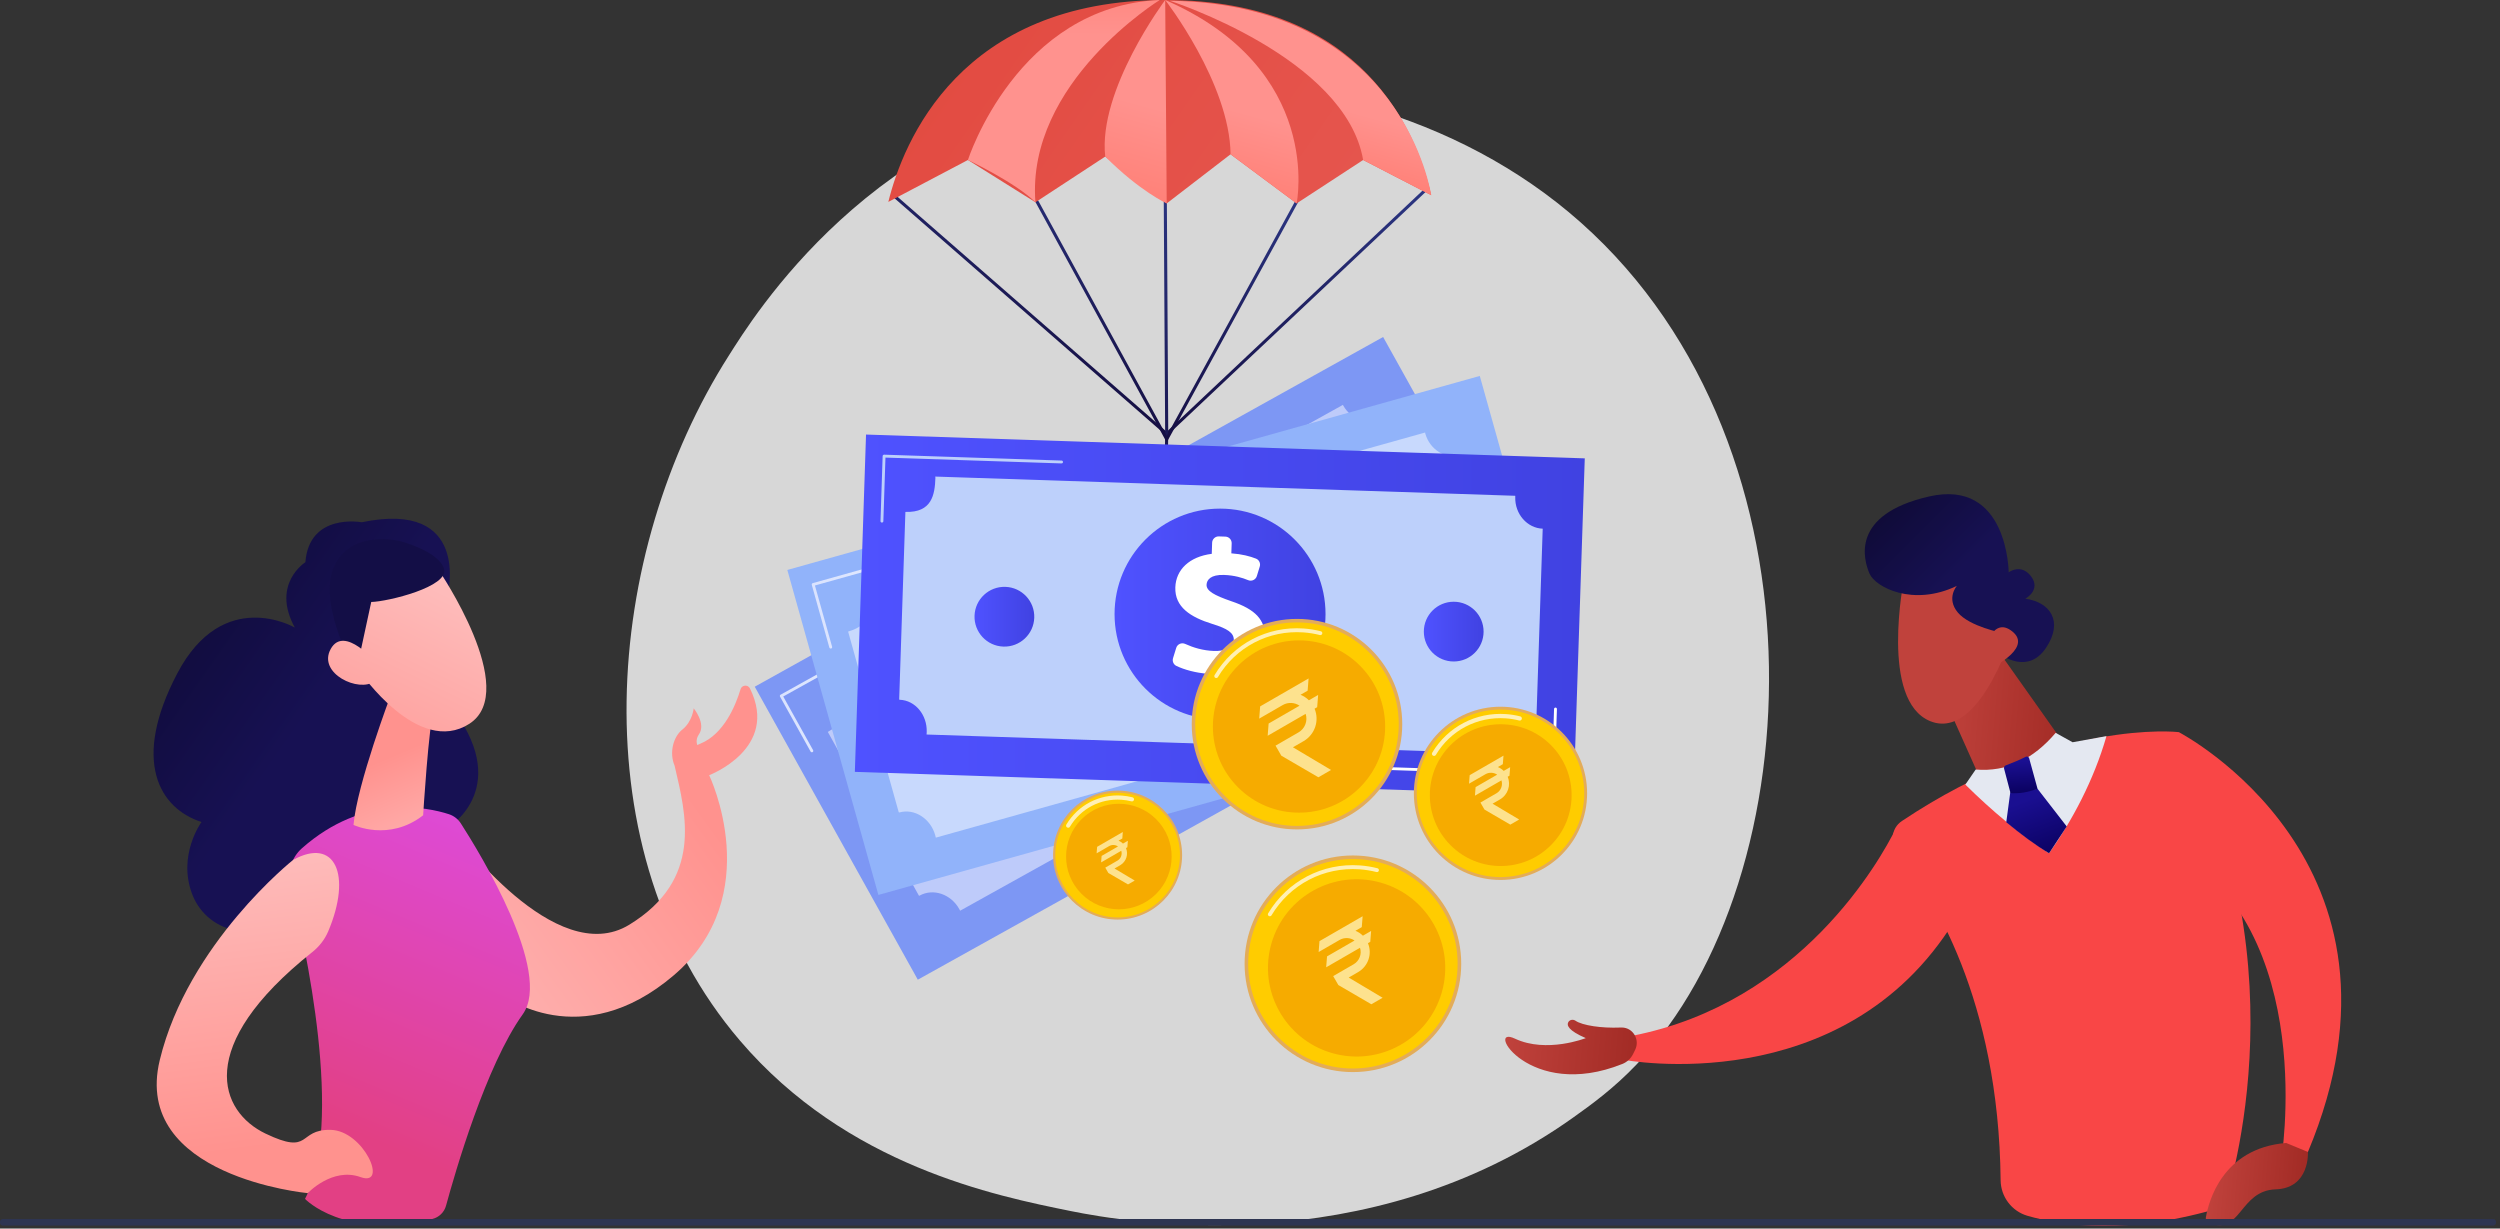<svg width="407" height="200" viewBox="0 0 407 200" fill="none" xmlns="http://www.w3.org/2000/svg">
<rect x="0" y="0" width="407" height="200" fill="#333333" stroke="none"/>
<path d="M266.44 173.286C262.621 177.288 259.007 179.869 256.152 181.908C222.589 205.878 182.875 198.891 174.435 197.184C161.972 194.665 137.88 189.794 120.462 169.407C94.11 138.561 98.213 89.966 118.654 57.887C122.392 52.019 142.142 19.452 182.283 14.229C206.576 11.069 234.894 17.444 255.401 34.544C298.448 70.441 295.383 142.957 266.44 173.286Z" fill="#D7D7D7"/>
<path d="M122.093 112.08C121.761 111.409 120.777 111.492 120.56 112.209C119.759 114.862 117.861 119.481 114.057 121.052C113.865 121.131 113.683 121.212 113.508 121.293C113.348 120.777 113.359 120.182 113.782 119.565C114.993 117.802 112.933 115.31 112.933 115.31C112.933 115.31 112.745 117.46 111.079 118.779C109.643 119.916 108.909 122.499 109.824 124.652C111.688 132.617 114.508 143.159 102.445 150.547C90.383 157.936 74.125 135.47 74.125 135.47L81.852 162.007C81.852 162.007 94.473 171.76 109.693 158.777C124.913 145.795 115.451 126.202 115.451 126.202C115.451 126.202 126.936 121.862 122.093 112.08Z" fill="url(#paint0_linear_14_3240)"/>
<path d="M72.902 96.704C72.902 96.704 76.691 81.325 58.896 85.023C58.896 85.023 50.334 83.428 49.716 91.529C49.716 91.529 44.096 95.057 47.996 102.166C47.996 102.166 36.35 95.369 28.857 109.639C21.364 123.91 25.939 131.602 32.805 133.823C32.805 133.823 28.815 139.261 31.325 145.668C33.834 152.076 42.652 154.567 50.753 147.022C50.753 147.022 73.25 150.505 73.153 134.557C73.153 134.557 83.797 128.013 73.067 114.597C62.337 101.182 72.902 96.704 72.902 96.704Z" fill="url(#paint1_linear_14_3240)"/>
<path d="M73.08 132.551C69.545 131.404 59.214 129.2 49.149 138.102C47.446 139.608 46.746 141.954 47.293 144.161C49.73 154.002 56.047 182.877 49.657 195.178C49.657 195.178 55.926 201.868 70.371 198.452C71.461 198.194 72.323 197.36 72.617 196.279C74.111 190.787 79.134 173.447 85.097 165.138C90.028 158.267 78.063 138.771 75.032 134.06C74.573 133.347 73.886 132.812 73.08 132.551Z" fill="url(#paint2_linear_14_3240)"/>
<path d="M63.685 112.976C63.685 112.976 58.094 127.741 57.552 134.298C57.552 134.298 63.308 137.071 68.887 132.73C68.887 132.73 69.792 117.878 70.681 115.234L63.685 112.976Z" fill="url(#paint3_linear_14_3240)"/>
<path d="M71.444 92.847C71.444 92.847 84.778 112.411 76.428 117.822C68.078 123.233 58.585 109.33 58.585 109.33C58.585 109.33 55.626 98.718 59.044 95.216C62.462 91.715 71.444 92.847 71.444 92.847Z" fill="url(#paint4_linear_14_3240)"/>
<path d="M65.177 88.103C65.177 88.103 71.465 89.742 72.288 92.622C73.11 95.502 63.2 97.935 60.437 98.004L57.957 109.497C57.957 109.497 51.623 98.493 54.367 92.28C57.111 86.066 65.177 88.103 65.177 88.103Z" fill="#130E46"/>
<path d="M61.284 107.972C61.284 107.972 56.065 101.649 53.845 105.646C51.625 109.643 58.509 112.833 60.96 110.901L61.284 107.972Z" fill="url(#paint5_linear_14_3240)"/>
<path d="M47.723 139.992C47.723 139.992 30.605 153.587 26.01 172.582C21.415 191.576 50.102 194.243 50.102 194.243C50.102 194.243 54.099 189.974 58.695 191.63C63.291 193.286 59.222 184.036 53.804 183.94C48.385 183.844 50.8 188.184 43.213 184.542C35.822 180.994 31.439 170.432 50.84 155C51.965 154.106 52.872 152.953 53.432 151.63C57.34 142.396 54.54 136.224 47.723 139.992Z" fill="url(#paint6_linear_14_3240)"/>
<path d="M189.946 70.972L189.775 70.822L145.268 31.967L145.599 31.588L189.934 70.292L232.119 30.534L232.465 30.901L189.946 70.972Z" fill="url(#paint7_linear_14_3240)"/>
<path d="M189.946 85.388L189.442 85.379L189.688 70.628L189.442 29.678L189.946 29.675L190.192 70.631L189.946 85.388Z" fill="url(#paint8_linear_14_3240)"/>
<path d="M189.94 72.025L168.305 32.4L168.747 32.158L189.941 70.975L211.174 32.158L211.616 32.4L189.94 72.025Z" fill="url(#paint9_linear_14_3240)"/>
<path d="M217.932 92.942L189.847 75.083L162.124 92.01L161.861 91.58L189.853 74.49L189.985 74.574L218.202 92.517L217.932 92.942Z" fill="url(#paint10_linear_14_3240)"/>
<path d="M233 31.778L221.919 26.047L211.091 33.117L200.337 25.117L189.94 33.117L179.931 25.489L168.567 32.931L157.575 26.047L144.618 32.872C147.044 23.063 156.302 0 189.695 0C221.904 0 230.656 21.448 233 31.778Z" fill="url(#paint11_linear_14_3240)"/>
<path d="M157.575 26.047C157.575 26.047 165.6 0.992 188.809 0C188.809 0 167.039 13.396 168.567 32.931C165.369 29.733 157.575 26.047 157.575 26.047Z" fill="url(#paint12_linear_14_3240)"/>
<path d="M189.94 33.117L189.695 0C189.695 0 178.727 14.636 179.93 25.489C185.618 31.177 189.94 33.117 189.94 33.117Z" fill="url(#paint13_linear_14_3240)"/>
<path d="M189.695 0C189.695 0 200.19 13.52 200.337 25.117L211.091 33.117C211.091 33.117 215.62 11.287 189.695 0Z" fill="url(#paint14_linear_14_3240)"/>
<path d="M190.436 0.124C190.436 0.124 219.044 9.303 221.919 26.047L233 31.778C233 31.778 228.515 0.62 190.436 0.124Z" fill="url(#paint15_linear_14_3240)"/>
<path d="M225.172 54.862L122.872 111.795L149.418 159.494L251.718 102.56L225.172 54.862Z" fill="#7D97F4"/>
<path opacity="0.5" d="M225.115 68.072L240.303 95.365C238.106 96.587 237.378 99.623 238.732 102.056C238.775 102.133 238.881 102.316 238.884 102.314L156.31 148.264C156.314 148.262 156.215 148.075 156.172 147.998C154.818 145.565 151.93 144.567 149.696 145.81C149.663 145.828 149.614 145.836 149.614 145.836L134.768 119.157C138.534 117.062 137.495 114.366 136.141 111.934C136.098 111.857 136.057 111.86 136.053 111.862L218.628 65.912C218.624 65.914 218.629 65.931 218.672 66.008C220.026 68.441 222.919 69.294 225.115 68.072Z" fill="white"/>
<path d="M187.268 124.204C196.752 124.204 204.44 116.515 204.44 107.031C204.44 97.546 196.752 89.858 187.268 89.858C177.783 89.858 170.095 97.546 170.095 107.031C170.095 116.515 177.783 124.204 187.268 124.204Z" fill="url(#paint16_linear_14_3240)"/>
<path d="M191.383 117.997L190.5 116.411C188.809 117.265 186.956 117.785 185.511 117.923C184.994 117.972 184.524 117.624 184.4 117.121L183.981 115.419C183.827 114.794 184.26 114.185 184.899 114.114C186.321 113.956 187.957 113.546 189.492 112.692C191.085 111.806 191.973 110.605 191.357 109.497C190.801 108.498 189.552 108.415 187.007 109.053C183.367 109.947 180.332 109.832 178.784 107.051C177.387 104.539 178.156 101.6 181.057 99.314L180.174 97.727C179.89 97.217 180.074 96.573 180.584 96.288L181.516 95.769C182.027 95.485 182.671 95.669 182.955 96.18L183.748 97.604C185.313 96.814 186.573 96.456 187.63 96.274C188.172 96.181 188.691 96.532 188.823 97.065L189.213 98.638C189.363 99.245 188.96 99.847 188.342 99.938C187.357 100.083 186.027 100.403 184.531 101.236C182.641 102.288 182.537 103.371 182.927 104.073C183.408 104.937 184.873 104.9 187.751 104.289C191.848 103.389 194.117 104.036 195.575 106.655C196.912 109.058 196.332 112.21 193.176 114.674L194.164 116.45C194.449 116.96 194.265 117.605 193.754 117.889L192.822 118.408C192.311 118.692 191.667 118.508 191.383 117.997Z" fill="white"/>
<path d="M132.02 122.422C131.999 122.404 131.98 122.382 131.966 122.357L126.989 113.413C126.959 113.359 126.951 113.295 126.968 113.235C126.985 113.176 127.025 113.126 127.08 113.095L152.341 99.038C152.454 98.975 152.596 99.016 152.659 99.128C152.722 99.241 152.681 99.383 152.569 99.446L127.511 113.39L132.374 122.129C132.437 122.242 132.396 122.384 132.284 122.447C132.197 122.495 132.092 122.482 132.02 122.422Z" fill="url(#paint17_linear_14_3240)"/>
<path d="M222.149 115.627C222.128 115.609 222.109 115.587 222.095 115.562C222.032 115.449 222.073 115.307 222.185 115.244L246.929 101.475L241.717 92.108C241.654 91.995 241.694 91.853 241.807 91.79C241.92 91.727 242.063 91.767 242.125 91.88L247.451 101.452C247.481 101.506 247.488 101.57 247.471 101.629C247.454 101.689 247.415 101.739 247.36 101.769L222.413 115.652C222.326 115.7 222.221 115.687 222.149 115.627Z" fill="white"/>
<path d="M240.909 61.201L128.178 92.788L143.002 145.695L255.734 114.108L240.909 61.201Z" fill="#91B3FA"/>
<path opacity="0.5" d="M237.82 74.135L246.247 104.211C243.826 104.889 242.46 107.79 243.211 110.47C243.235 110.555 243.246 110.529 243.348 110.873L152.353 136.368C152.26 136.021 152.271 136.041 152.247 135.956C151.496 133.275 148.887 131.576 146.426 132.266C146.39 132.276 146.309 132.215 146.309 132.215L138.072 102.816C142.222 101.654 141.837 98.735 141.086 96.054C141.063 95.969 141.022 95.907 141.017 95.908L232.012 70.414C232.008 70.415 232.009 70.488 232.033 70.574C232.784 73.254 235.4 74.813 237.82 74.135Z" fill="white"/>
<path d="M191.981 120.392C201.466 120.392 209.154 112.704 209.154 103.219C209.154 93.735 201.466 86.046 191.981 86.046C182.497 86.046 174.808 93.735 174.808 103.219C174.808 112.704 182.497 120.392 191.981 120.392Z" fill="url(#paint18_linear_14_3240)"/>
<path d="M193.435 114.843L192.945 113.094C191.102 113.532 189.179 113.607 187.741 113.405C187.228 113.333 186.851 112.885 186.847 112.367L186.835 110.613C186.831 109.97 187.394 109.479 188.032 109.559C189.452 109.735 191.138 109.717 192.829 109.243C194.585 108.751 195.728 107.789 195.386 106.569C195.077 105.468 193.882 105.097 191.259 105.126C187.51 105.149 184.585 104.332 183.727 101.267C182.951 98.499 184.383 95.82 187.736 94.271L187.246 92.522C187.088 91.959 187.417 91.375 187.979 91.218L189.007 90.93C189.569 90.772 190.153 91.101 190.311 91.663L190.751 93.233C192.456 92.828 193.765 92.773 194.835 92.842C195.384 92.877 195.807 93.339 195.812 93.888L195.825 95.509C195.83 96.134 195.299 96.626 194.676 96.571C193.684 96.483 192.317 96.485 190.668 96.947C188.585 97.531 188.232 98.561 188.449 99.334C188.715 100.286 190.148 100.591 193.09 100.666C197.283 100.742 199.34 101.899 200.149 104.785C200.891 107.434 199.594 110.365 195.952 112.027L196.5 113.984C196.658 114.547 196.33 115.13 195.767 115.288L194.74 115.576C194.177 115.734 193.593 115.405 193.435 114.843Z" fill="white"/>
<path d="M135.055 105.498C135.038 105.475 135.025 105.45 135.017 105.421L132.159 95.22C132.124 95.095 132.196 94.967 132.321 94.932L159.812 87.23C159.936 87.195 160.066 87.267 160.1 87.391C160.135 87.516 160.063 87.644 159.938 87.679L132.671 95.319L135.467 105.295C135.501 105.419 135.429 105.548 135.305 105.583C135.209 105.61 135.111 105.573 135.055 105.498Z" fill="url(#paint19_linear_14_3240)"/>
<path d="M223.85 119.594C223.834 119.571 223.821 119.545 223.813 119.517C223.778 119.393 223.85 119.264 223.975 119.229L251.242 111.589L248.446 101.613C248.412 101.489 248.484 101.36 248.608 101.325C248.732 101.29 248.862 101.362 248.896 101.487L251.754 111.688C251.771 111.748 251.763 111.812 251.733 111.866C251.703 111.92 251.652 111.959 251.593 111.976L224.101 119.679C224.005 119.706 223.906 119.669 223.85 119.594Z" fill="white"/>
<path d="M256.181 129.537L139.17 125.66L140.99 70.744L258 74.621L256.181 129.537Z" fill="url(#paint20_linear_14_3240)"/>
<path d="M251.153 86.069L250.119 117.286C247.606 117.202 245.403 119.528 245.311 122.31C245.308 122.399 245.301 122.349 245.294 122.709L150.847 119.579C150.863 119.22 150.866 119.269 150.869 119.181C150.961 116.399 149.013 114.007 146.458 113.922C146.421 113.921 146.388 113.853 146.388 113.853L147.399 83.339C151.706 83.481 152.194 80.555 152.286 77.772C152.289 77.684 152.243 77.585 152.239 77.585L246.686 80.714C246.681 80.714 246.686 80.812 246.683 80.9C246.591 83.683 248.641 85.986 251.153 86.069Z" fill="#BDD0FB"/>
<path d="M198.623 117.149C208.108 117.149 215.796 109.46 215.796 99.976C215.796 90.492 208.108 82.803 198.623 82.803C189.139 82.803 181.45 90.492 181.45 99.976C181.45 109.46 189.139 117.149 198.623 117.149Z" fill="url(#paint21_linear_14_3240)"/>
<path d="M196.506 111.497L196.566 109.682C194.676 109.544 192.82 109.035 191.51 108.409C191.042 108.186 190.818 107.645 190.971 107.15L191.488 105.475C191.678 104.86 192.363 104.562 192.947 104.83C194.248 105.426 195.861 105.917 197.616 105.976C199.439 106.036 200.818 105.463 200.86 104.197C200.898 103.054 199.87 102.34 197.36 101.576C193.779 100.468 191.237 98.807 191.343 95.626C191.438 92.753 193.611 90.63 197.275 90.164L197.335 88.349C197.354 87.765 197.843 87.307 198.427 87.326L199.494 87.362C200.078 87.381 200.535 87.87 200.516 88.454L200.462 90.084C202.21 90.212 203.475 90.554 204.474 90.942C204.986 91.142 205.251 91.709 205.09 92.235L204.614 93.784C204.431 94.381 203.775 94.69 203.198 94.45C202.279 94.067 200.975 93.657 199.263 93.6C197.101 93.528 196.454 94.404 196.427 95.207C196.395 96.195 197.669 96.918 200.451 97.876C204.427 99.213 206.039 100.936 205.94 103.932C205.849 106.681 203.728 109.084 199.754 109.571L199.687 111.602C199.668 112.186 199.179 112.644 198.595 112.625L197.528 112.59C196.944 112.57 196.486 112.081 196.506 111.497Z" fill="white"/>
<path d="M143.39 84.983C143.359 84.942 143.342 84.89 143.344 84.835L143.694 74.247C143.697 74.185 143.723 74.126 143.768 74.084C143.813 74.042 143.874 74.019 143.936 74.021L172.829 74.978C172.958 74.983 173.059 75.091 173.055 75.22C173.051 75.349 172.943 75.45 172.814 75.445L144.153 74.496L143.81 84.851C143.806 84.98 143.698 85.081 143.569 85.076C143.496 85.074 143.431 85.037 143.39 84.983Z" fill="#BDD0FB"/>
<path d="M224.162 125.208C224.132 125.167 224.114 125.116 224.116 125.061C224.12 124.932 224.228 124.831 224.357 124.835L252.659 125.773L253.001 115.418C253.006 115.289 253.114 115.188 253.243 115.193C253.371 115.197 253.472 115.305 253.468 115.434L253.117 126.022C253.115 126.084 253.089 126.143 253.044 126.185C252.998 126.227 252.938 126.25 252.876 126.248L224.342 125.302C224.268 125.3 224.203 125.263 224.162 125.208Z" fill="white"/>
<path d="M168.377 100.564C168.288 103.249 166.04 105.354 163.354 105.265C160.669 105.176 158.565 102.927 158.654 100.242C158.743 97.557 160.992 95.452 163.677 95.541C166.362 95.63 168.466 97.879 168.377 100.564Z" fill="url(#paint22_linear_14_3240)"/>
<path d="M236.664 107.691C239.35 107.691 241.528 105.513 241.528 102.827C241.528 100.14 239.35 97.962 236.664 97.962C233.977 97.962 231.799 100.14 231.799 102.827C231.799 105.513 233.977 107.691 236.664 107.691Z" fill="url(#paint23_linear_14_3240)"/>
<path d="M181.947 149.709C187.747 149.709 192.448 145.008 192.448 139.209C192.448 133.41 187.747 128.709 181.947 128.709C176.148 128.709 171.447 133.41 171.447 139.209C171.447 145.008 176.148 149.709 181.947 149.709Z" fill="#E3AC59"/>
<path d="M181.948 149.36C187.554 149.36 192.099 144.815 192.099 139.209C192.099 133.602 187.554 129.058 181.948 129.058C176.341 129.058 171.797 133.602 171.797 139.209C171.797 144.815 176.341 149.36 181.948 149.36Z" fill="#FFCC00"/>
<path opacity="0.7" d="M173.869 134.754C173.818 134.751 173.767 134.736 173.72 134.707C173.558 134.611 173.506 134.403 173.602 134.242C175.492 131.072 178.95 129.264 182.629 129.523C183.216 129.564 183.8 129.659 184.365 129.803C184.546 129.849 184.656 130.034 184.61 130.216C184.563 130.398 184.379 130.509 184.196 130.46C183.671 130.327 183.127 130.239 182.581 130.2C179.16 129.96 175.943 131.642 174.185 134.589C174.117 134.703 173.993 134.763 173.869 134.754Z" fill="white"/>
<path opacity="0.78" d="M188.226 145.52C191.581 142.165 191.581 136.725 188.226 133.369C184.87 130.014 179.43 130.014 176.075 133.369C172.72 136.725 172.72 142.165 176.075 145.52C179.43 148.875 184.87 148.875 188.226 145.52Z" fill="#F3A100"/>
<path d="M211.149 135.03C220.614 135.03 228.286 127.358 228.286 117.893C228.286 108.429 220.614 100.757 211.149 100.757C201.685 100.757 194.013 108.429 194.013 117.893C194.013 127.358 201.685 135.03 211.149 135.03Z" fill="#E3AC59"/>
<path d="M211.149 134.46C220.299 134.46 227.716 127.043 227.716 117.893C227.716 108.744 220.299 101.327 211.149 101.327C201.999 101.327 194.582 108.744 194.582 117.893C194.582 127.043 201.999 134.46 211.149 134.46Z" fill="#FFCC00"/>
<path opacity="0.7" d="M197.982 110.388C197.933 110.384 197.885 110.37 197.841 110.344C197.69 110.254 197.641 110.058 197.731 109.908C200.769 104.812 206.33 101.905 212.244 102.32C213.187 102.387 214.126 102.538 215.035 102.771C215.205 102.814 215.308 102.988 215.264 103.158C215.221 103.328 215.047 103.433 214.877 103.387C214.006 103.164 213.104 103.019 212.199 102.955C206.526 102.556 201.192 105.345 198.277 110.233C198.214 110.34 198.098 110.396 197.982 110.388Z" fill="white"/>
<path opacity="0.78" d="M221.396 128.194C226.872 122.718 226.872 113.84 221.396 108.364C215.92 102.888 207.042 102.888 201.567 108.364C196.091 113.84 196.091 122.718 201.567 128.194C207.042 133.669 215.92 133.669 221.396 128.194Z" fill="#F3A100"/>
<path d="M211.726 113.108L212.884 112.44L213.038 110.449L205.153 115.001L204.998 116.992L208.819 114.787C209.708 114.273 210.773 114.348 211.565 114.887L206.531 117.793L206.377 119.784L212.561 116.213C212.927 117.343 212.465 118.617 211.389 119.238L207.658 121.392L208.599 123.026L214.632 126.542L216.693 125.352L210.491 121.657L212.168 120.689C212.183 120.681 212.198 120.672 212.212 120.664C212.223 120.658 212.234 120.651 212.244 120.645C214.091 119.558 214.815 117.294 214.012 115.375L214.437 115.13L214.592 113.139L213.089 114.007C212.693 113.615 212.229 113.313 211.726 113.108Z" fill="#FFF0B2" fill-opacity="0.8"/>
<path d="M182.098 136.86L182.712 136.505L182.794 135.449L178.612 137.864L178.53 138.92L180.556 137.75C181.027 137.477 181.592 137.517 182.012 137.803L179.343 139.344L179.261 140.4L182.54 138.506C182.734 139.106 182.489 139.781 181.919 140.111L179.94 141.253L180.439 142.12L183.639 143.984L184.732 143.353L181.442 141.394L182.332 140.88C182.34 140.876 182.348 140.871 182.355 140.867C182.361 140.863 182.367 140.86 182.372 140.857C183.352 140.28 183.736 139.079 183.31 138.062L183.535 137.932L183.617 136.876L182.82 137.336C182.61 137.128 182.364 136.968 182.098 136.86Z" fill="#FFF0B2" fill-opacity="0.8"/>
<path d="M220.254 174.537C229.992 174.537 237.887 166.642 237.887 156.903C237.887 147.165 229.992 139.27 220.254 139.27C210.515 139.27 202.62 147.165 202.62 156.903C202.62 166.642 210.515 174.537 220.254 174.537Z" fill="#E3AC59"/>
<path d="M220.253 173.95C229.668 173.95 237.3 166.318 237.3 156.903C237.3 147.488 229.668 139.856 220.253 139.856C210.839 139.856 203.206 147.488 203.206 156.903C203.206 166.318 210.839 173.95 220.253 173.95Z" fill="#FFCC00"/>
<path opacity="0.7" d="M206.705 149.171C206.657 149.168 206.609 149.153 206.565 149.127C206.414 149.037 206.364 148.841 206.454 148.691C209.579 143.45 215.297 140.461 221.379 140.888C222.35 140.957 223.315 141.112 224.25 141.352C224.42 141.395 224.523 141.568 224.479 141.739C224.436 141.909 224.263 142.013 224.092 141.968C223.194 141.739 222.267 141.589 221.334 141.523C215.494 141.113 210.002 143.984 207.001 149.016C206.937 149.123 206.821 149.179 206.705 149.171Z" fill="white"/>
<path opacity="0.78" d="M234.722 161.565C236.926 153.908 232.505 145.913 224.847 143.709C217.189 141.505 209.195 145.926 206.991 153.584C204.787 161.241 209.208 169.236 216.865 171.44C224.523 173.644 232.518 169.223 234.722 161.565Z" fill="#F3A100"/>
<path d="M220.666 151.531L221.697 150.936L221.835 149.163L214.812 153.217L214.675 154.99L218.077 153.026C218.869 152.569 219.817 152.635 220.523 153.115L216.04 155.703L215.902 157.476L221.409 154.297C221.735 155.303 221.324 156.437 220.365 156.99L217.043 158.908L217.881 160.364L223.254 163.495L225.089 162.436L219.566 159.145L221.06 158.282C221.073 158.275 221.086 158.268 221.099 158.26C221.109 158.255 221.118 158.249 221.127 158.243C222.772 157.275 223.417 155.259 222.702 153.55L223.08 153.332L223.218 151.559L221.88 152.332C221.527 151.983 221.114 151.714 220.666 151.531Z" fill="#FFF0B2" fill-opacity="0.8"/>
<path d="M244.279 143.257C252.068 143.257 258.382 136.943 258.382 129.155C258.382 121.366 252.068 115.052 244.279 115.052C236.491 115.052 230.177 121.366 230.177 129.155C230.177 136.943 236.491 143.257 244.279 143.257Z" fill="#E3AC59"/>
<path d="M244.279 142.788C251.809 142.788 257.913 136.684 257.913 129.155C257.913 121.625 251.809 115.521 244.279 115.521C236.75 115.521 230.646 121.625 230.646 129.155C230.646 136.684 236.75 142.788 244.279 142.788Z" fill="#FFCC00"/>
<path opacity="0.7" d="M233.437 123.063C233.385 123.06 233.333 123.044 233.284 123.015C233.12 122.917 233.066 122.704 233.164 122.539C235.681 118.318 240.288 115.909 245.186 116.254C245.967 116.309 246.745 116.434 247.499 116.627C247.684 116.674 247.797 116.863 247.749 117.049C247.702 117.235 247.514 117.35 247.327 117.3C246.613 117.118 245.877 116.999 245.138 116.947C240.502 116.621 236.142 118.9 233.761 122.895C233.691 123.011 233.564 123.072 233.437 123.063Z" fill="white"/>
<path opacity="0.78" d="M252.478 137.608C256.985 133.102 256.985 125.796 252.478 121.29C247.972 116.783 240.666 116.783 236.16 121.29C231.653 125.796 231.653 133.102 236.16 137.608C240.666 142.115 247.972 142.115 252.478 137.608Z" fill="#F3A100"/>
<path d="M243.853 124.875L244.66 124.408L244.768 123.019L239.265 126.196L239.157 127.585L241.824 126.046C242.444 125.688 243.187 125.74 243.74 126.116L240.227 128.144L240.119 129.534L244.435 127.042C244.69 127.83 244.368 128.719 243.617 129.153L241.014 130.656L241.67 131.796L245.881 134.25L247.319 133.42L242.99 130.841L244.161 130.165C244.171 130.16 244.182 130.154 244.192 130.148C244.2 130.143 244.207 130.139 244.214 130.134C245.503 129.376 246.008 127.796 245.448 126.457L245.744 126.286L245.852 124.896L244.804 125.502C244.527 125.229 244.204 125.018 243.853 124.875Z" fill="#FFF0B2" fill-opacity="0.8"/>
<path d="M362.027 196.452C362.027 196.452 375.647 157.635 354.7 119.189C354.7 119.189 334.743 116.866 309.644 133.653C307.787 134.895 307.712 137.266 309.122 138.999C314.392 145.48 325.403 162.53 325.702 192.147C325.729 194.826 327.505 197.188 330.077 197.933C335.72 199.567 346.645 201.174 362.027 196.452Z" fill="#F94646"/>
<path d="M325.63 106.395L335.908 120.913C336.874 122.279 336.694 124.144 335.485 125.299C333.387 127.305 329.762 129.817 325.384 128.898C323.952 128.597 322.757 127.61 322.159 126.274L316.304 113.177L325.63 106.395Z" fill="url(#paint24_linear_14_3240)"/>
<path d="M371.32 189.332C371.32 189.332 377.813 151.504 353.196 137.664L354.701 119.189C354.701 119.189 395.526 140.329 375.732 187.538L371.32 189.332Z" fill="#F94646"/>
<path d="M375.732 187.538C375.732 187.538 376.087 193.444 370.48 193.626C364.575 193.818 364.844 201.141 359.665 199.106C359.284 198.956 359.051 198.569 359.12 198.166C359.545 195.687 361.775 186.936 372.179 186.073L375.732 187.538Z" fill="url(#paint25_linear_14_3240)"/>
<path d="M308.605 134.957C306.178 139.844 293.223 163.284 265.682 168.635L264.316 172.534C264.316 172.534 300.024 179.37 318.193 149.908L309.533 134.929C309.323 134.566 308.792 134.581 308.605 134.957Z" fill="#F94646"/>
<path d="M266.208 170.899C267.006 169.266 265.864 167.301 264.047 167.28C263.958 167.279 263.865 167.28 263.77 167.284C260.724 167.409 257.633 166.951 256.489 166.174C256.11 165.917 255.572 165.991 255.333 166.382C255.019 166.893 255.272 167.756 258.164 169.004C258.164 169.004 251.784 171.518 246.63 169.091C241.605 166.726 248.897 179.32 264.133 173.207C264.899 172.9 265.519 172.309 265.881 171.568L266.208 170.899Z" fill="url(#paint26_linear_14_3240)"/>
<path d="M309.975 94.228C309.975 94.228 305.95 114.152 314.304 117.43C322.658 120.709 328.133 101.529 328.133 101.529C328.133 101.529 324.345 82.074 309.975 94.228Z" fill="url(#paint27_linear_14_3240)"/>
<path d="M325.63 106.395C325.906 106.786 330.19 109.808 333.087 105.479C335.984 101.149 333.762 98.026 329.724 97.468C329.724 97.468 332.311 96.076 330.68 93.862C329.05 91.647 327.014 93.173 327.014 93.173C327.014 93.173 326.923 77.88 314.049 80.826C301.175 83.771 303.403 91.156 304.353 93.378C305.304 95.6 311.452 98.809 318.577 95.381C318.577 95.381 316.802 97.4 318.731 99.714C320.66 102.027 325.993 103.037 325.993 103.037L325.63 106.395Z" fill="url(#paint28_linear_14_3240)"/>
<path d="M322.815 106.62C322.815 106.62 324.091 100.465 327.25 102.544C331.32 105.222 324.459 108.566 324.459 108.566L322.815 106.62Z" fill="url(#paint29_linear_14_3240)"/>
<path d="M319.957 127.731C324.226 131.951 328.731 135.748 333.589 138.912C337.316 133.644 340.865 127.041 342.933 119.843L337.418 120.838L334.661 119.306C331.034 123.587 326.732 125.698 321.642 125.28L319.957 127.731Z" fill="#E4E8F1"/>
<path d="M327.272 128.994L326.621 133.858C328.981 135.807 331.314 137.565 333.59 138.912L336.462 134.547L331.713 128.42L327.272 128.994Z" fill="url(#paint30_linear_14_3240)"/>
<path d="M326.263 125.134L327.31 129.109C328.624 129.236 330.095 129 331.713 128.42L330.348 123.45C330.282 123.209 330.013 123.093 329.79 123.206C328.819 123.696 327.747 124.151 326.541 124.603C326.326 124.684 326.205 124.913 326.263 125.134Z" fill="url(#paint31_linear_14_3240)"/>
<path d="M405.895 199.528H0.46C0.207 199.528 0 199.32 0 199.067V198.91C0 198.656 0.207 198.449 0.46 198.449H405.895C406.148 198.449 406.355 198.656 406.355 198.91V199.067C406.355 199.32 406.148 199.528 405.895 199.528Z" fill="#2E3552"/>
<defs>
<linearGradient id="paint0_linear_14_3240" x1="63.124" y1="168.057" x2="113.863" y2="131.282" gradientUnits="userSpaceOnUse">
<stop stop-color="#FEBBBA"/>
<stop offset="1" stop-color="#FF928E"/>
</linearGradient>
<linearGradient id="paint1_linear_14_3240" x1="8.536" y1="87.374" x2="50.101" y2="116.44" gradientUnits="userSpaceOnUse">
<stop stop-color="#0A0726"/>
<stop offset="1" stop-color="#171153"/>
</linearGradient>
<linearGradient id="paint2_linear_14_3240" x1="85.602" y1="107.757" x2="54.013" y2="182.78" gradientUnits="userSpaceOnUse">
<stop stop-color="#DC4FFF"/>
<stop offset="1" stop-color="#E24084"/>
</linearGradient>
<linearGradient id="paint3_linear_14_3240" x1="71.415" y1="141.986" x2="63.446" y2="123.183" gradientUnits="userSpaceOnUse">
<stop stop-color="#FEBBBA"/>
<stop offset="1" stop-color="#FF928E"/>
</linearGradient>
<linearGradient id="paint4_linear_14_3240" x1="72.851" y1="96.754" x2="55.022" y2="133.207" gradientUnits="userSpaceOnUse">
<stop stop-color="#FEBBBA"/>
<stop offset="1" stop-color="#FF928E"/>
</linearGradient>
<linearGradient id="paint5_linear_14_3240" x1="64.929" y1="92.878" x2="47.1" y2="129.331" gradientUnits="userSpaceOnUse">
<stop stop-color="#FEBBBA"/>
<stop offset="1" stop-color="#FF928E"/>
</linearGradient>
<linearGradient id="paint6_linear_14_3240" x1="37.757" y1="140.615" x2="43.809" y2="186.699" gradientUnits="userSpaceOnUse">
<stop stop-color="#FEBBBA"/>
<stop offset="1" stop-color="#FF928E"/>
</linearGradient>
<linearGradient id="paint7_linear_14_3240" x1="192.14" y1="19.535" x2="178.83" y2="67.914" gradientUnits="userSpaceOnUse">
<stop stop-color="#2B3582"/>
<stop offset="1" stop-color="#150E42"/>
</linearGradient>
<linearGradient id="paint8_linear_14_3240" x1="196.837" y1="31.57" x2="182.555" y2="83.484" gradientUnits="userSpaceOnUse">
<stop stop-color="#2B3582"/>
<stop offset="1" stop-color="#150E42"/>
</linearGradient>
<linearGradient id="paint9_linear_14_3240" x1="191.515" y1="26.75" x2="179.825" y2="69.242" gradientUnits="userSpaceOnUse">
<stop stop-color="#2B3582"/>
<stop offset="1" stop-color="#150E42"/>
</linearGradient>
<linearGradient id="paint10_linear_14_3240" x1="161.861" y1="83.716" x2="218.202" y2="83.716" gradientUnits="userSpaceOnUse">
<stop stop-color="#2B3582"/>
<stop offset="1" stop-color="#150E42"/>
</linearGradient>
<linearGradient id="paint11_linear_14_3240" x1="135.443" y1="-11.528" x2="272.734" y2="84.256" gradientUnits="userSpaceOnUse">
<stop stop-color="#E1473D"/>
<stop offset="1" stop-color="#E9605A"/>
</linearGradient>
<linearGradient id="paint12_linear_14_3240" x1="173.351" y1="5.632" x2="173.847" y2="-17.439" gradientUnits="userSpaceOnUse">
<stop stop-color="#FF928E"/>
<stop offset="1" stop-color="#FE7062"/>
</linearGradient>
<linearGradient id="paint13_linear_14_3240" x1="187.555" y1="17.339" x2="179.741" y2="45.742" gradientUnits="userSpaceOnUse">
<stop stop-color="#FF928E"/>
<stop offset="1" stop-color="#FE7062"/>
</linearGradient>
<linearGradient id="paint14_linear_14_3240" x1="200.097" y1="17.633" x2="193.659" y2="41.036" gradientUnits="userSpaceOnUse">
<stop stop-color="#FF928E"/>
<stop offset="1" stop-color="#FE7062"/>
</linearGradient>
<linearGradient id="paint15_linear_14_3240" x1="211.74" y1="15.871" x2="206.543" y2="34.762" gradientUnits="userSpaceOnUse">
<stop stop-color="#FF928E"/>
<stop offset="1" stop-color="#FE7062"/>
</linearGradient>
<linearGradient id="paint16_linear_14_3240" x1="182.198" y1="95.983" x2="245.549" y2="234.032" gradientUnits="userSpaceOnUse">
<stop stop-color="#50E7B7"/>
<stop offset="0.996" stop-color="#323992"/>
</linearGradient>
<linearGradient id="paint17_linear_14_3240" x1="126.96" y1="110.742" x2="152.689" y2="110.742" gradientUnits="userSpaceOnUse">
<stop stop-color="#DAE3FE"/>
<stop offset="1" stop-color="#E9EFFD"/>
</linearGradient>
<linearGradient id="paint18_linear_14_3240" x1="189.619" y1="91.296" x2="219.139" y2="240.29" gradientUnits="userSpaceOnUse">
<stop stop-color="#50E7B7"/>
<stop offset="0.996" stop-color="#323992"/>
</linearGradient>
<linearGradient id="paint19_linear_14_3240" x1="132.15" y1="96.406" x2="160.109" y2="96.406" gradientUnits="userSpaceOnUse">
<stop stop-color="#DAE3FE"/>
<stop offset="1" stop-color="#E9EFFD"/>
</linearGradient>
<linearGradient id="paint20_linear_14_3240" x1="139.17" y1="100.14" x2="258" y2="100.14" gradientUnits="userSpaceOnUse">
<stop stop-color="#4F52FF"/>
<stop offset="1" stop-color="#4042E2"/>
</linearGradient>
<linearGradient id="paint21_linear_14_3240" x1="181.45" y1="99.976" x2="215.796" y2="99.976" gradientUnits="userSpaceOnUse">
<stop stop-color="#4F52FF"/>
<stop offset="1" stop-color="#4042E2"/>
</linearGradient>
<linearGradient id="paint22_linear_14_3240" x1="158.651" y1="100.403" x2="168.38" y2="100.403" gradientUnits="userSpaceOnUse">
<stop stop-color="#4F52FF"/>
<stop offset="1" stop-color="#4042E2"/>
</linearGradient>
<linearGradient id="paint23_linear_14_3240" x1="231.799" y1="102.827" x2="241.528" y2="102.827" gradientUnits="userSpaceOnUse">
<stop stop-color="#4F52FF"/>
<stop offset="1" stop-color="#4042E2"/>
</linearGradient>
<linearGradient id="paint24_linear_14_3240" x1="336.903" y1="118.666" x2="315.986" y2="116.856" gradientUnits="userSpaceOnUse">
<stop stop-color="#A22B25"/>
<stop offset="1" stop-color="#C0423C"/>
</linearGradient>
<linearGradient id="paint25_linear_14_3240" x1="375.264" y1="193.51" x2="359.637" y2="192.158" gradientUnits="userSpaceOnUse">
<stop stop-color="#A22B25"/>
<stop offset="1" stop-color="#C0423C"/>
</linearGradient>
<linearGradient id="paint26_linear_14_3240" x1="266.338" y1="171.386" x2="245.028" y2="169.542" gradientUnits="userSpaceOnUse">
<stop stop-color="#A22B25"/>
<stop offset="1" stop-color="#C0423C"/>
</linearGradient>
<linearGradient id="paint27_linear_14_3240" x1="116.105" y1="-695.918" x2="123.79" y2="-665.521" gradientUnits="userSpaceOnUse">
<stop stop-color="#A22B25"/>
<stop offset="1" stop-color="#C0423C"/>
</linearGradient>
<linearGradient id="paint28_linear_14_3240" x1="293.984" y1="81.638" x2="311.978" y2="99.682" gradientUnits="userSpaceOnUse">
<stop stop-color="#0A0726"/>
<stop offset="1" stop-color="#171153"/>
</linearGradient>
<linearGradient id="paint29_linear_14_3240" x1="122.655" y1="-697.576" x2="130.34" y2="-667.18" gradientUnits="userSpaceOnUse">
<stop stop-color="#A22B25"/>
<stop offset="1" stop-color="#C0423C"/>
</linearGradient>
<linearGradient id="paint30_linear_14_3240" x1="333.79" y1="140.238" x2="330.038" y2="130.167" gradientUnits="userSpaceOnUse">
<stop stop-color="#09005D"/>
<stop offset="1" stop-color="#1A0F91"/>
</linearGradient>
<linearGradient id="paint31_linear_14_3240" x1="329.19" y1="129.451" x2="328.769" y2="123.975" gradientUnits="userSpaceOnUse">
<stop stop-color="#09005D"/>
<stop offset="1" stop-color="#1A0F91"/>
</linearGradient>
</defs>
</svg>
